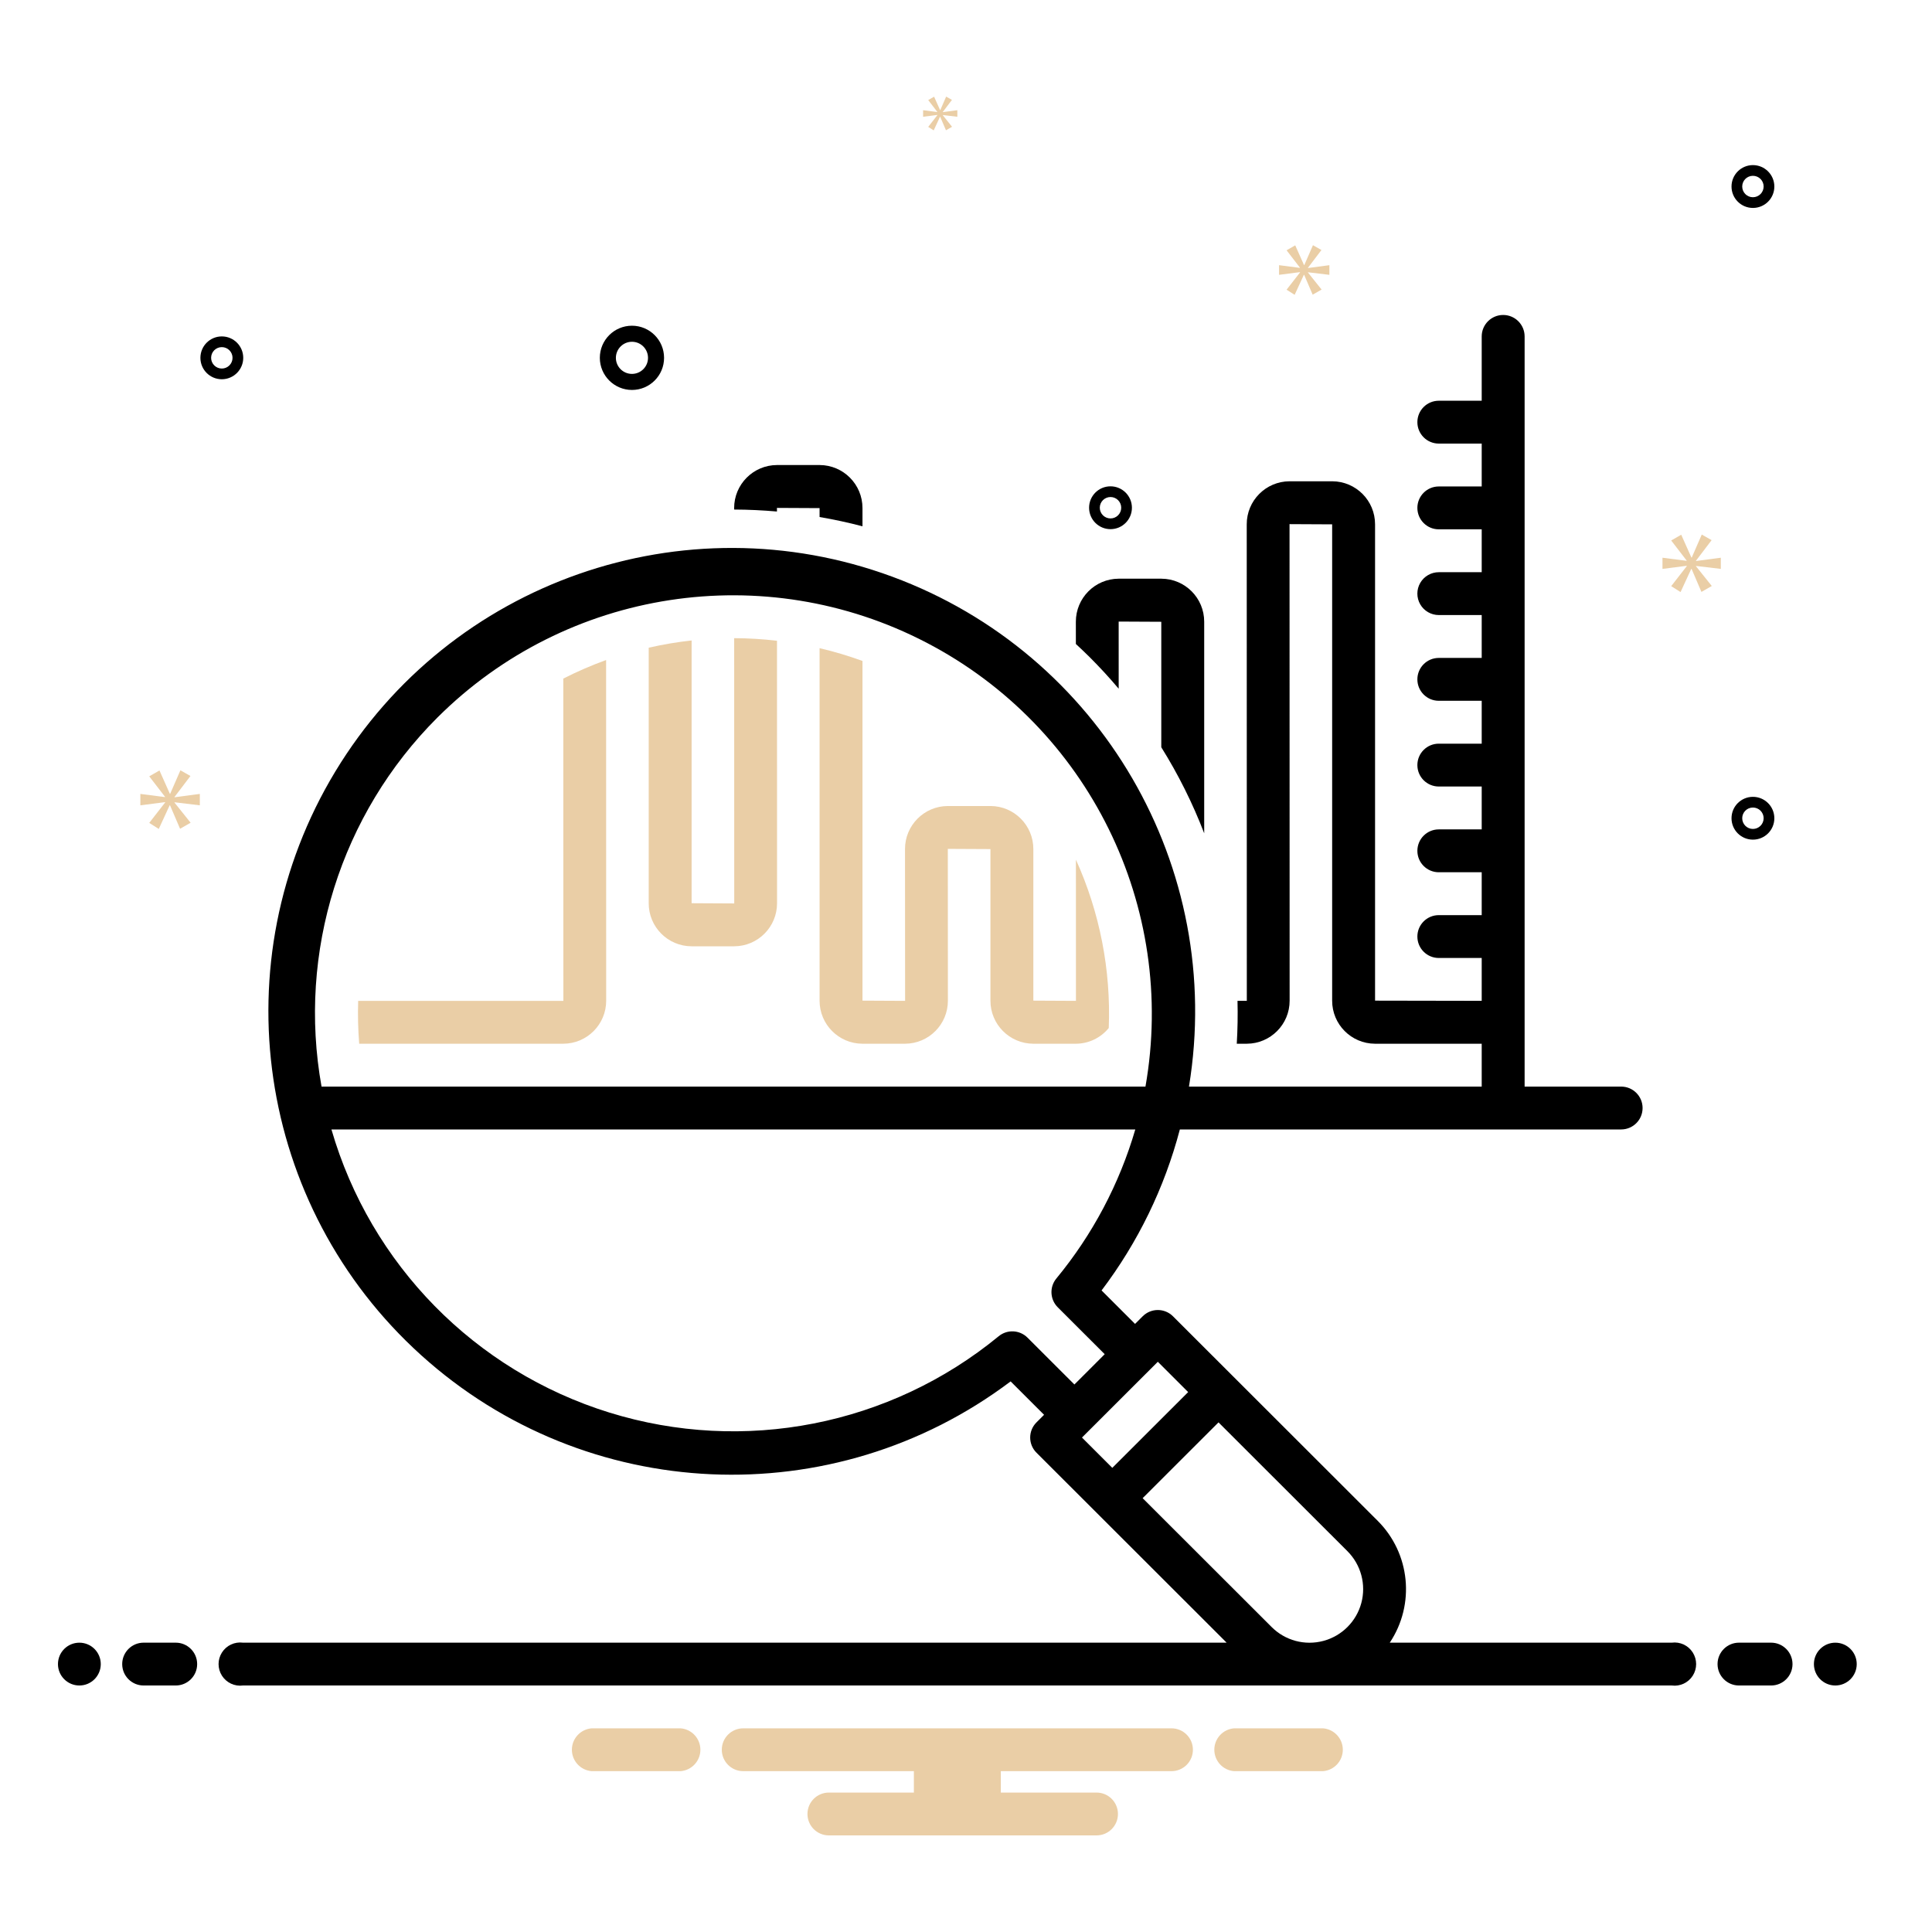 <?xml version="1.0" encoding="UTF-8"?>
<svg width="100px" height="100px" viewBox="0 0 100 100" version="1.1" xmlns="http://www.w3.org/2000/svg" xmlns:xlink="http://www.w3.org/1999/xlink">
    <title>Artboard</title>
    <g id="Artboard" stroke="none" stroke-width="1" fill="none" fill-rule="evenodd">
        <g id="Group" transform="translate(3, 5)" fill-rule="nonzero">
            <g transform="translate(7.373, 3.546)" fill="#000000" id="Shape">
                <path d="M22.337,11.638 C23.255,11.638 23.999,10.894 23.999,9.976 C23.999,9.057 23.255,8.313 22.337,8.313 C21.418,8.313 20.674,9.057 20.674,9.976 C20.675,10.893 21.419,11.637 22.337,11.638 L22.337,11.638 Z M22.337,9.144 C22.796,9.144 23.168,9.516 23.168,9.976 C23.168,10.435 22.796,10.807 22.337,10.807 C21.878,10.807 21.505,10.435 21.505,9.976 C21.506,9.517 21.878,9.145 22.337,9.144 L22.337,9.144 Z"></path>
                <path d="M80.358,32.698 C79.746,32.698 79.25,33.194 79.25,33.806 C79.25,34.418 79.746,34.914 80.358,34.914 C80.971,34.914 81.467,34.418 81.467,33.806 C81.466,33.194 80.97,32.698 80.358,32.698 Z M80.358,34.36 C80.052,34.36 79.804,34.112 79.804,33.806 C79.804,33.5 80.052,33.252 80.358,33.252 C80.664,33.252 80.913,33.5 80.913,33.806 C80.912,34.112 80.664,34.36 80.358,34.36 L80.358,34.36 Z"></path>
                <path d="M47.107,16.626 C46.494,16.626 45.998,17.122 45.998,17.734 C45.998,18.346 46.494,18.843 47.107,18.843 C47.719,18.843 48.215,18.346 48.215,17.734 C48.214,17.122 47.718,16.627 47.107,16.626 L47.107,16.626 Z M47.107,18.288 C46.801,18.288 46.552,18.04 46.552,17.734 C46.552,17.428 46.801,17.18 47.107,17.18 C47.413,17.18 47.661,17.428 47.661,17.734 C47.661,18.04 47.413,18.288 47.107,18.288 L47.107,18.288 Z"></path>
                <path d="M80.358,0 C79.746,0 79.25,0.496 79.25,1.108 C79.25,1.721 79.746,2.217 80.358,2.217 C80.971,2.217 81.467,1.721 81.467,1.108 C81.466,0.497 80.97,0.001 80.358,0 Z M80.358,1.663 C80.052,1.663 79.804,1.414 79.804,1.108 C79.804,0.802 80.052,0.554 80.358,0.554 C80.664,0.554 80.913,0.802 80.913,1.108 C80.912,1.414 80.664,1.662 80.358,1.663 L80.358,1.663 Z"></path>
                <path d="M2.217,9.976 C2.217,9.363 1.721,8.867 1.108,8.867 C0.496,8.867 0,9.363 0,9.976 C0,10.588 0.496,11.084 1.108,11.084 C1.72,11.083 2.216,10.587 2.217,9.976 L2.217,9.976 Z M0.554,9.976 C0.554,9.669 0.802,9.421 1.108,9.421 C1.414,9.421 1.663,9.669 1.663,9.976 C1.663,10.282 1.414,10.53 1.108,10.53 C0.802,10.529 0.555,10.281 0.554,9.976 L0.554,9.976 Z"></path>
            </g>
            <polygon id="Path" fill="#EACEA6" points="6.034 36.249 6.858 35.165 6.338 34.871 5.809 36.084 5.791 36.084 5.254 34.879 4.725 35.183 5.54 36.241 5.54 36.258 4.265 36.093 4.265 36.683 5.548 36.518 5.548 36.535 4.725 37.593 5.218 37.906 5.782 36.683 5.8 36.683 6.32 37.897 6.866 37.584 6.034 36.544 6.034 36.526 7.343 36.683 7.343 36.093 6.034 36.267"></polygon>
            <polygon id="Path" fill="#EACEA6" points="45.519 0.959 45.044 1.568 45.329 1.748 45.654 1.044 45.664 1.044 45.963 1.743 46.278 1.563 45.799 0.964 45.799 0.954 46.552 1.044 46.552 0.704 45.799 0.804 45.799 0.794 46.273 0.17 45.973 0 45.669 0.699 45.659 0.699 45.349 0.005 45.044 0.18 45.514 0.789 45.514 0.799 44.78 0.704 44.78 1.044 45.519 0.949"></polygon>
            <polygon id="Path" fill="#EACEA6" points="86.069 24.446 86.069 23.868 84.785 24.038 84.785 24.021 85.593 22.958 85.083 22.669 84.564 23.859 84.547 23.859 84.02 22.677 83.501 22.975 84.3 24.013 84.3 24.029 83.05 23.868 83.05 24.446 84.309 24.285 84.309 24.301 83.501 25.339 83.986 25.645 84.539 24.446 84.555 24.446 85.066 25.637 85.602 25.331 84.785 24.31 84.785 24.293"></polygon>
            <polygon id="Path" fill="#EACEA6" points="64.701 8.858 65.398 7.941 64.958 7.692 64.511 8.719 64.496 8.719 64.041 7.699 63.593 7.955 64.283 8.851 64.283 8.865 63.204 8.726 63.204 9.225 64.29 9.085 64.29 9.1 63.593 9.995 64.011 10.259 64.488 9.225 64.503 9.225 64.943 10.252 65.406 9.988 64.701 9.107 64.701 9.093 65.809 9.225 65.809 8.726 64.701 8.873"></polygon>
            <circle id="Oval" fill="#000000" cx="1.108" cy="81.133" r="1.108"></circle>
            <path d="M6.096,80.024 L4.434,80.024 C3.821,80.024 3.325,80.521 3.325,81.133 C3.325,81.745 3.821,82.241 4.434,82.241 L6.096,82.241 C6.708,82.241 7.205,81.745 7.205,81.133 C7.205,80.521 6.708,80.024 6.096,80.024 Z" id="Path" fill="#000000"></path>
            <path d="M88.671,80.024 L87.009,80.024 C86.397,80.024 85.9,80.521 85.9,81.133 C85.9,81.745 86.397,82.241 87.009,82.241 L88.671,82.241 C89.283,82.241 89.78,81.745 89.78,81.133 C89.78,80.521 89.283,80.024 88.671,80.024 Z" id="Path" fill="#000000"></path>
            <circle id="Oval" fill="#000000" cx="91.996" cy="81.133" r="1.108"></circle>
            <path d="M65.48,84.458 L60.876,84.458 C60.298,84.504 59.853,84.987 59.853,85.566 C59.853,86.146 60.298,86.629 60.876,86.675 L65.48,86.675 C66.058,86.629 66.504,86.146 66.504,85.566 C66.504,84.987 66.058,84.504 65.48,84.458 L65.48,84.458 Z" id="Path" fill="#EACEA6"></path>
            <path d="M32.229,84.458 L27.625,84.458 C27.047,84.504 26.601,84.987 26.601,85.566 C26.601,86.146 27.047,86.629 27.625,86.675 L32.229,86.675 C32.806,86.629 33.252,86.146 33.252,85.566 C33.252,84.987 32.806,84.504 32.229,84.458 L32.229,84.458 Z" id="Path" fill="#EACEA6"></path>
            <path d="M57.636,84.458 L35.469,84.458 C34.856,84.458 34.36,84.954 34.36,85.566 C34.36,86.179 34.856,86.675 35.469,86.675 L44.302,86.675 L44.302,87.783 L39.902,87.783 C39.29,87.783 38.794,88.279 38.794,88.892 C38.794,89.504 39.29,90 39.902,90 L53.757,90 C54.369,90 54.865,89.504 54.865,88.892 C54.865,88.279 54.369,87.783 53.757,87.783 L48.802,87.783 L48.802,86.675 L57.636,86.675 C58.249,86.675 58.745,86.179 58.745,85.566 C58.745,84.954 58.249,84.458 57.636,84.458 Z" id="Path" fill="#EACEA6"></path>
            <path d="M53.396,29.009 C53.926,29.538 54.428,30.084 54.903,30.648 L54.902,27.172 L57.108,27.183 L57.108,33.678 C57.989,35.088 58.733,36.579 59.329,38.131 L59.329,27.183 C59.332,25.956 58.34,24.958 57.113,24.953 L54.902,24.953 C53.675,24.958 52.684,25.956 52.686,27.183 L52.687,28.333 C52.925,28.555 53.164,28.777 53.396,29.009 L53.396,29.009 Z" id="Path" fill="#000000"></path>
            <path d="M37.215,21.476 L37.215,21.289 L39.421,21.3 L39.421,21.761 C40.17,21.889 40.911,22.049 41.642,22.241 L41.642,21.3 C41.644,20.073 40.653,19.075 39.426,19.07 L37.215,19.07 C35.988,19.075 34.996,20.073 34.999,21.3 L34.999,21.374 C35.743,21.376 36.482,21.413 37.215,21.476 L37.215,21.476 Z" id="Path" fill="#000000"></path>
            <path d="M26.156,30.124 L26.16,46.804 L15.539,46.804 C15.515,47.544 15.533,48.285 15.592,49.023 L26.16,49.023 C27.387,49.018 28.379,48.02 28.376,46.793 L28.372,29.163 C27.614,29.437 26.874,29.758 26.156,30.124 L26.156,30.124 Z" id="Path" fill="#EACEA6"></path>
            <path d="M35.001,28.031 L35.004,41.762 L32.798,41.75 L32.798,28.15 C32.051,28.232 31.309,28.357 30.577,28.525 L30.577,41.75 C30.574,42.977 31.566,43.975 32.793,43.98 L35.004,43.98 C36.231,43.975 37.222,42.977 37.22,41.75 L37.217,28.165 C36.481,28.079 35.741,28.034 35.001,28.031 L35.001,28.031 Z" id="Path" fill="#EACEA6"></path>
            <path d="M52.691,46.804 L50.486,46.793 L50.486,38.949 C50.488,37.722 49.497,36.724 48.27,36.719 L46.059,36.719 C44.831,36.724 43.84,37.722 43.843,38.949 L43.848,46.804 L41.642,46.793 L41.642,29.211 C40.916,28.946 40.174,28.725 39.421,28.549 L39.421,46.793 C39.419,48.02 40.41,49.018 41.637,49.023 L43.848,49.023 C45.075,49.018 46.066,48.02 46.063,46.793 L46.059,38.938 L48.265,38.949 L48.265,46.793 C48.262,48.02 49.254,49.018 50.481,49.023 L52.691,49.023 C53.35,49.02 53.973,48.721 54.389,48.209 C54.507,45.212 53.925,42.229 52.689,39.496 L52.691,46.804 Z" id="Path" fill="#EACEA6"></path>
            <path d="M83.529,80.024 L68.934,80.024 C70.256,78.044 69.996,75.406 68.314,73.722 L60.857,66.272 L60.855,66.269 L60.852,66.267 L57.714,63.132 C57.28,62.698 56.578,62.698 56.144,63.132 L55.75,63.525 L54.017,61.793 C55.9,59.308 57.277,56.476 58.069,53.46 L80.911,53.46 C81.523,53.46 82.02,52.964 82.02,52.351 C82.02,51.738 81.523,51.242 80.911,51.242 L75.914,51.242 L75.914,12.414 C75.914,11.8 75.417,11.303 74.803,11.303 C74.19,11.303 73.693,11.8 73.693,12.414 L73.693,15.742 L71.472,15.742 C70.859,15.742 70.363,16.238 70.363,16.851 C70.363,17.464 70.859,17.96 71.472,17.96 L73.693,17.96 L73.693,20.179 L71.472,20.179 C70.859,20.179 70.363,20.676 70.363,21.289 C70.363,21.901 70.859,22.398 71.472,22.398 L73.693,22.398 L73.693,24.617 L71.472,24.617 C71.076,24.617 70.71,24.828 70.511,25.171 C70.313,25.515 70.313,25.937 70.511,26.281 C70.71,26.624 71.076,26.835 71.472,26.835 L73.693,26.835 L73.693,29.054 L71.472,29.054 C70.859,29.054 70.363,29.551 70.363,30.164 C70.363,30.776 70.859,31.273 71.472,31.273 L73.693,31.273 L73.693,33.492 L71.472,33.492 C70.859,33.492 70.363,33.988 70.363,34.601 C70.363,35.214 70.859,35.71 71.472,35.71 L73.693,35.71 L73.693,37.929 L71.472,37.929 C70.859,37.929 70.363,38.426 70.363,39.039 C70.363,39.651 70.859,40.148 71.472,40.148 L73.693,40.148 L73.693,42.367 L71.472,42.367 C70.859,42.367 70.363,42.863 70.363,43.476 C70.363,44.089 70.859,44.585 71.472,44.585 L73.693,44.585 L73.693,46.803 L68.173,46.793 L68.173,22.14 C68.175,20.913 67.184,19.916 65.957,19.911 L63.746,19.911 C62.519,19.916 61.528,20.913 61.531,22.14 L61.535,46.804 L61.053,46.802 C61.072,47.542 61.059,48.282 61.015,49.023 L61.535,49.023 C62.763,49.018 63.754,48.02 63.751,46.793 L63.746,22.129 L65.952,22.14 L65.952,46.793 C65.949,48.02 66.941,49.018 68.168,49.023 L73.693,49.023 L73.693,51.242 L58.541,51.242 C60.407,39.899 53.964,28.828 43.18,24.848 C32.396,20.868 20.305,25.099 14.355,34.934 C8.406,44.77 10.271,57.443 18.802,65.147 C27.333,72.851 40.13,73.419 49.31,66.501 L51.041,68.23 L50.648,68.623 C50.439,68.831 50.322,69.113 50.322,69.407 C50.322,69.701 50.439,69.984 50.648,70.191 L60.49,80.024 L9.576,80.024 C9.145,79.968 8.721,80.166 8.488,80.533 C8.255,80.899 8.255,81.367 8.488,81.733 C8.721,82.099 9.145,82.298 9.576,82.241 L83.529,82.241 C83.96,82.298 84.384,82.099 84.617,81.733 C84.85,81.367 84.85,80.899 84.617,80.533 C84.384,80.166 83.96,79.968 83.529,80.024 L83.529,80.024 Z M19.635,32.146 C26.326,25.468 36.574,23.897 44.958,28.265 C53.343,32.632 57.928,41.931 56.289,51.242 L13.643,51.242 C12.394,44.279 14.632,37.147 19.635,32.146 Z M50.183,64.236 C49.778,63.832 49.134,63.8 48.692,64.163 C43.067,68.785 35.495,70.269 28.541,68.114 C21.587,65.959 16.181,60.453 14.155,53.46 L55.763,53.46 C54.938,56.283 53.548,58.908 51.676,61.176 C51.313,61.617 51.345,62.261 51.749,62.665 L54.179,65.093 L53.134,66.139 L52.611,66.661 L50.183,64.236 Z M53.003,69.407 L56.929,65.485 L58.499,67.054 L54.573,70.976 L53.003,69.407 Z M60.07,68.622 L66.744,75.29 C67.445,75.992 67.719,77.014 67.462,77.971 C67.205,78.929 66.456,79.677 65.498,79.933 C64.54,80.189 63.518,79.915 62.818,79.213 L56.143,72.545 L60.07,68.622 Z" id="Shape" fill="#000000"></path>
        </g>
    </g>
</svg>